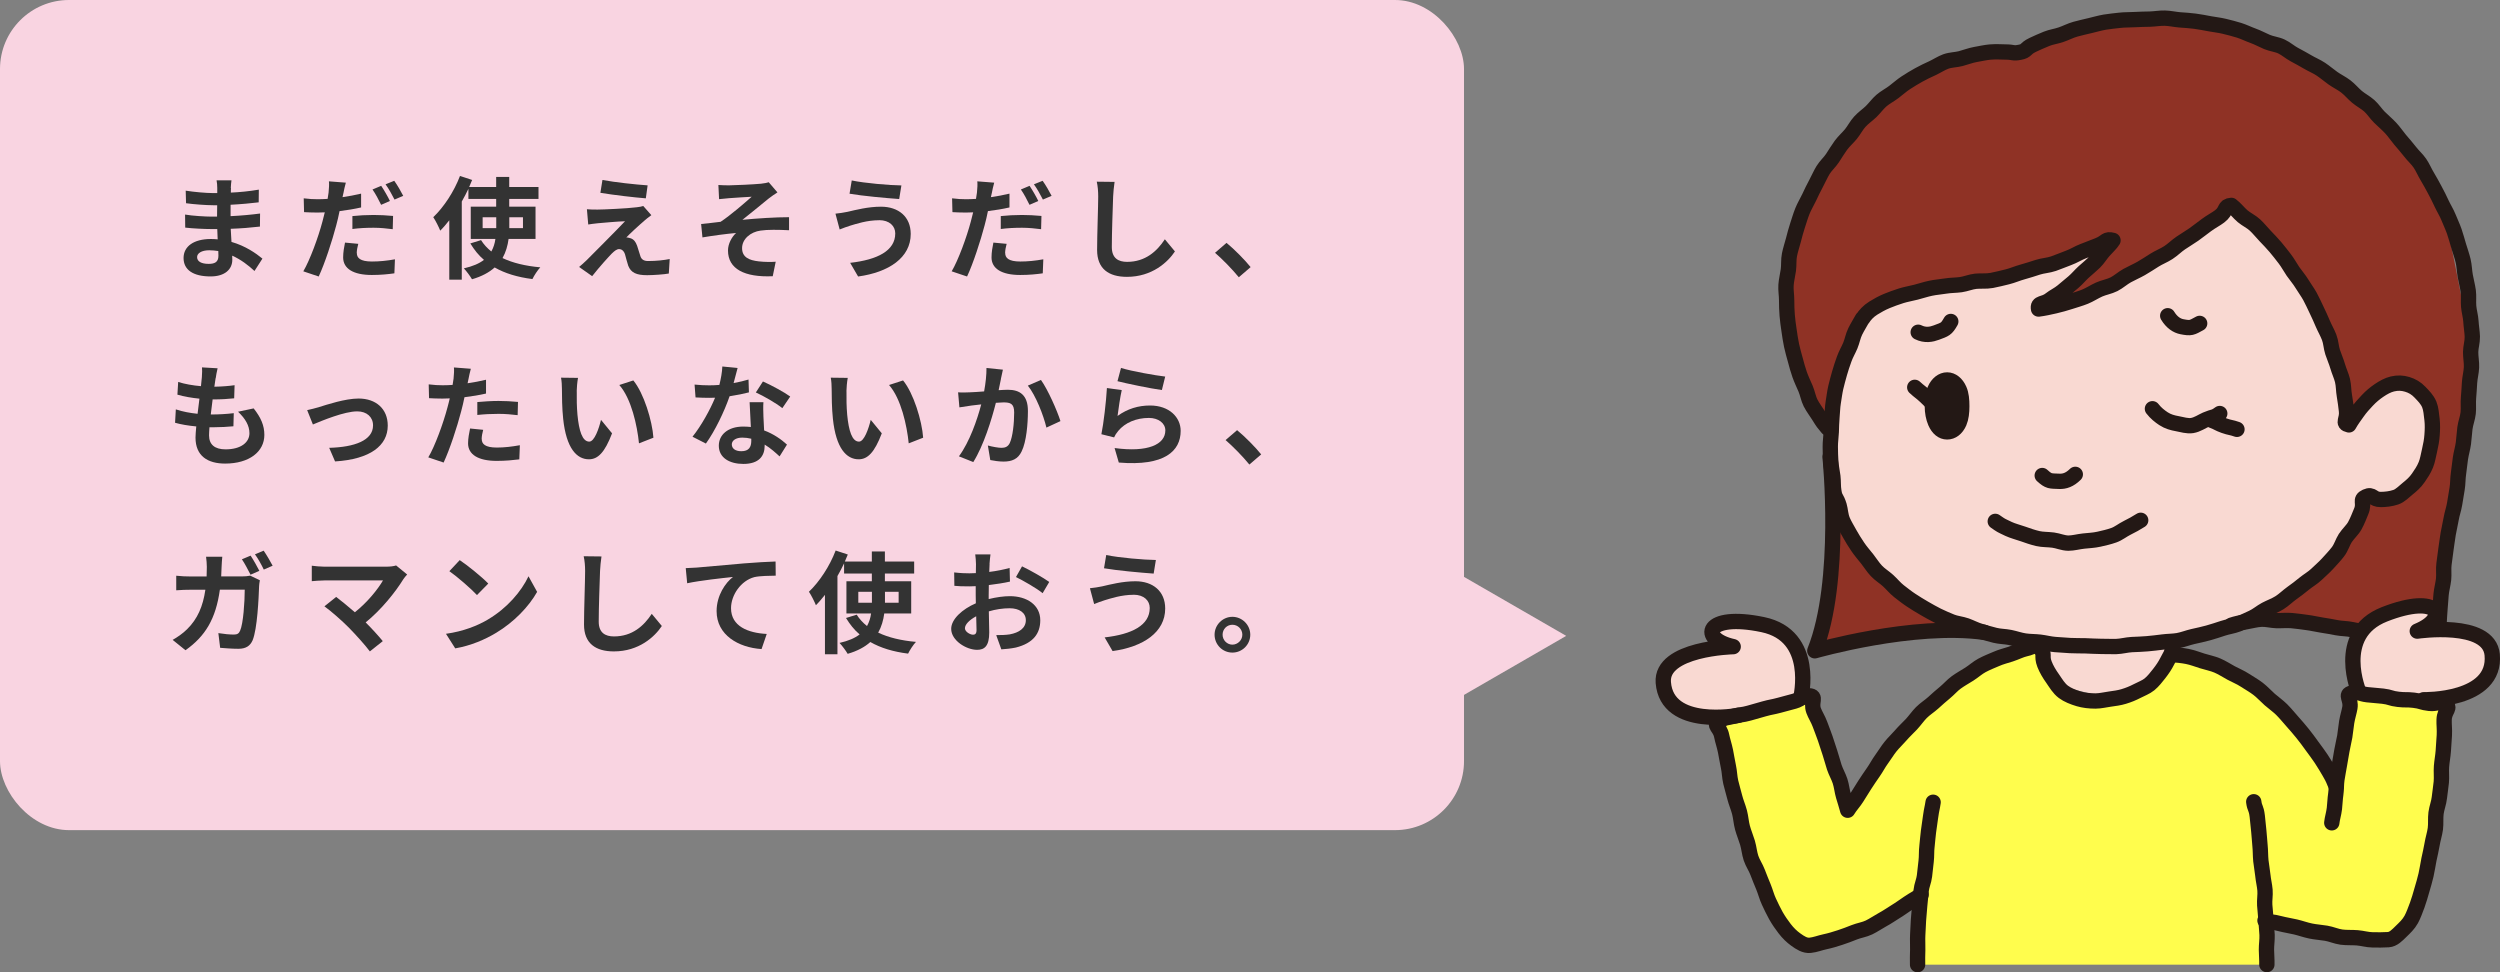 <?xml version="1.0" encoding="UTF-8"?><svg id="_レイヤー_2" xmlns="http://www.w3.org/2000/svg" viewBox="0 0 362.02 140.8"><rect x="0" y="0" width="362.02" height="140.8" fill="#808080" stroke="none"/><defs><style>.cls-1,.cls-2{fill:none;stroke:#231815;stroke-linejoin:round;stroke-width:2.22px;}.cls-2{stroke-linecap:round;}.cls-3{fill:#f9d4e1;}.cls-3,.cls-4,.cls-5,.cls-6,.cls-7,.cls-8{stroke-width:0px;}.cls-4{fill:#f9d9d2;}.cls-5{fill:#231815;}.cls-6{fill:#333;}.cls-7{fill:#8f3225;}.cls-8{fill:#fffd4d;}</style></defs><g id="_ご注意事項"><rect class="cls-3" width="212" height="120.21" rx="10" ry="10"/><path class="cls-6" d="m33.45,27.23c-.02.16-.02.4-.02.66,1.31-.06,2.64-.19,4.05-.43l-.02,1.84c-1.06.13-2.51.27-4.07.35v1.65c1.62-.08,2.98-.21,4.27-.38l-.02,1.89c-1.44.16-2.69.27-4.23.32.03.61.06,1.26.11,1.9,2.02.58,3.55,1.65,4.48,2.42l-1.15,1.79c-.86-.8-1.95-1.65-3.23-2.22.02.22.02.42.02.59,0,1.36-1.04,2.42-3.15,2.42-2.56,0-3.91-.98-3.91-2.67s1.49-2.75,3.95-2.75c.34,0,.67.02.99.05-.03-.5-.05-1.01-.06-1.49h-.83c-.93,0-2.75-.08-3.81-.21l-.02-1.89c1.04.19,3.01.3,3.86.3h.77c0-.53,0-1.1.02-1.65h-.59c-1.01,0-2.87-.14-3.92-.29l-.05-1.82c1.15.19,2.98.35,3.95.35h.62v-.75c0-.3-.03-.8-.1-1.1h2.16c-.05.32-.08.72-.1,1.14Zm-3.23,10.98c.85,0,1.41-.24,1.41-1.17,0-.18,0-.4-.02-.69-.43-.06-.86-.11-1.31-.11-1.14,0-1.76.45-1.76.99,0,.61.58.98,1.68.98Z"/><path class="cls-6" d="m49.73,27.96c-.03.18-.08.38-.13.59.9-.13,1.81-.3,2.69-.51v2c-.96.22-2.05.4-3.12.53-.14.69-.3,1.41-.48,2.06-.59,2.24-1.65,5.51-2.54,7.41l-2.23-.75c.96-1.62,2.18-4.96,2.77-7.2.11-.43.22-.9.34-1.34-.37.02-.72.03-1.06.03-.78,0-1.38-.03-1.94-.06l-.05-2c.82.1,1.34.13,2.02.13.46,0,.94-.02,1.44-.05.06-.35.11-.66.14-.91.06-.59.1-1.25.05-1.63l2.45.19c-.13.45-.29,1.17-.35,1.52Zm1.94,8.68c0,.7.48,1.23,2.19,1.23,1.07,0,2.18-.11,3.33-.32l-.08,2.03c-.91.13-1.98.24-3.27.24-2.69,0-4.15-.93-4.15-2.54,0-.75.14-1.52.27-2.15l1.92.18c-.13.46-.22.98-.22,1.33Zm2.43-5.51c.91,0,1.87.05,2.82.14l-.05,1.92c-.8-.1-1.78-.21-2.75-.21-1.1,0-2.08.05-3.09.18v-1.87c.9-.1,2.03-.16,3.07-.16Zm2.37-2.03l-1.28.56c-.32-.66-.82-1.62-1.25-2.22l1.26-.53c.4.59.98,1.6,1.26,2.19Zm1.92-.74l-1.26.54c-.34-.67-.85-1.6-1.3-2.21l1.26-.51c.43.59,1.02,1.62,1.3,2.18Z"/><path class="cls-6" d="m73.65,34.58c-.13.99-.4,1.94-.88,2.79,1.47.7,3.31,1.15,5.47,1.34-.4.42-.9,1.2-1.14,1.7-2.16-.27-3.99-.83-5.47-1.68-.77.7-1.86,1.3-3.28,1.71-.24-.42-.8-1.18-1.18-1.58,1.28-.29,2.23-.7,2.91-1.23-.78-.66-1.42-1.47-1.97-2.38l1.55-.48c.38.62.9,1.17,1.49,1.65.32-.58.5-1.17.59-1.82h-3.57v-4.67h3.68v-1.12h-4.02v-1.47c-.29.62-.61,1.23-.96,1.84v11.32h-1.81v-8.6c-.43.54-.86,1.06-1.31,1.5-.18-.46-.69-1.49-1.01-1.95,1.52-1.44,3.01-3.7,3.87-5.97l1.76.58c-.14.34-.29.67-.43,1.02h3.91v-1.46h1.89v1.46h4.24v1.73h-4.24v1.12h3.81v4.67h-3.91Zm-1.79-1.54v-1.58h-1.97v1.58h1.97Zm1.89-1.58v1.58h1.98v-1.58h-1.98Z"/><path class="cls-6" d="m93.3,31.97c-.74.62-2.23,2-2.61,2.42.14-.02.43.05.61.11.46.14.75.5.96,1.09.14.43.32,1.04.46,1.46.14.5.5.75,1.12.75,1.23,0,2.34-.13,3.14-.29l-.13,2.1c-.66.13-2.31.24-3.14.24-1.52,0-2.34-.34-2.74-1.38-.16-.48-.35-1.23-.46-1.63-.18-.56-.53-.77-.85-.77-.34,0-.67.26-1.06.64-.54.56-1.74,1.87-2.85,3.28l-1.89-1.33c.29-.24.67-.58,1.1-.99.82-.83,4.1-4.1,5.55-5.63-1.12.03-3.04.21-3.95.29-.56.05-1.04.13-1.38.18l-.19-2.21c.37.03.94.06,1.54.05.75,0,4.39-.16,5.71-.34.3-.03.74-.11.91-.18l1.17,1.33c-.42.29-.75.58-1.04.82Zm.48-5.12l-.26,1.87c-1.68-.13-4.67-.48-6.58-.8l.3-1.86c1.79.34,4.87.67,6.53.78Z"/><path class="cls-6" d="m105.55,26.84c.69,0,3.7-.14,4.67-.24.51-.06.88-.13,1.1-.21l1.26,1.47c-.34.22-.93.61-1.26.88-1.14.91-2.71,2.24-3.81,3.09,2.14-.21,4.8-.38,6.75-.38v1.89c-1.54-.08-3.14-.1-4.11.05-1.47.19-2.69,1.23-2.69,2.54s.99,1.76,2.42,1.92c.9.1,1.84.1,2.45.05l-.43,2.1c-4.1.18-6.48-1.06-6.48-3.73,0-.98.56-1.97,1.17-2.53-1.47.13-3.27.37-4.87.64l-.19-1.94c.85-.08,1.97-.22,2.82-.32,1.42-.93,3.51-2.75,4.5-3.63-.66.05-2.63.14-3.28.21-.4.03-.93.08-1.44.14l-.1-2.05c.51.03.98.05,1.52.05Z"/><path class="cls-6" d="m127.3,31.89c-1.76,0-3.35.54-4.16.78-.46.13-1.09.38-1.55.56l-.61-2.29c.54-.05,1.23-.16,1.76-.27,1.17-.27,2.96-.74,4.83-.74,2.53,0,4.31,1.44,4.31,3.95,0,3.43-3.17,5.55-7.62,6.16l-1.15-1.98c3.97-.45,6.53-1.76,6.53-4.26,0-1.06-.83-1.92-2.34-1.92Zm3.23-5.04l-.32,1.97c-1.87-.13-5.35-.45-7.19-.77l.32-1.92c1.86.4,5.49.7,7.19.72Z"/><path class="cls-6" d="m143.62,27.96c-.03.18-.08.38-.13.59.9-.13,1.81-.3,2.69-.51v2c-.96.22-2.05.4-3.12.53-.14.69-.3,1.41-.48,2.06-.59,2.24-1.65,5.51-2.54,7.41l-2.23-.75c.96-1.62,2.18-4.96,2.77-7.2.11-.43.22-.9.34-1.34-.37.02-.72.03-1.06.03-.78,0-1.38-.03-1.94-.06l-.05-2c.82.1,1.34.13,2.02.13.46,0,.94-.02,1.44-.05.06-.35.11-.66.14-.91.06-.59.1-1.25.05-1.63l2.45.19c-.13.45-.29,1.17-.35,1.52Zm1.94,8.68c0,.7.48,1.23,2.19,1.23,1.07,0,2.18-.11,3.33-.32l-.08,2.03c-.91.13-1.98.24-3.27.24-2.69,0-4.15-.93-4.15-2.54,0-.75.14-1.52.27-2.15l1.92.18c-.13.46-.22.98-.22,1.33Zm2.43-5.51c.91,0,1.87.05,2.82.14l-.05,1.92c-.8-.1-1.78-.21-2.75-.21-1.1,0-2.08.05-3.09.18v-1.87c.9-.1,2.03-.16,3.07-.16Zm2.37-2.03l-1.28.56c-.32-.66-.82-1.62-1.25-2.22l1.26-.53c.4.59.98,1.6,1.26,2.19Zm1.92-.74l-1.26.54c-.34-.67-.85-1.6-1.3-2.21l1.26-.51c.43.59,1.02,1.62,1.3,2.18Z"/><path class="cls-6" d="m161.19,28.48c-.06,1.73-.19,5.31-.19,7.3,0,1.62.96,2.14,2.21,2.14,2.64,0,4.32-1.52,5.47-3.27l1.46,1.76c-1.02,1.54-3.3,3.68-6.95,3.68-2.62,0-4.32-1.15-4.32-3.89,0-2.15.16-6.35.16-7.73,0-.75-.06-1.52-.21-2.16l2.58.03c-.1.67-.18,1.49-.21,2.13Z"/><path class="cls-6" d="m175.94,36.61l1.67-1.44c1.14.93,2.69,2.51,3.49,3.51l-1.71,1.47c-.98-1.2-2.34-2.58-3.44-3.54Z"/><path class="cls-6" d="m31.22,54.77c-.05.27-.11.7-.18,1.23,1.15-.02,2.18-.11,2.93-.22l-.06,1.9c-.96.1-1.84.16-3.12.16-.1.7-.19,1.46-.27,2.18h.11c.99,0,2.18-.06,3.22-.19l-.05,1.9c-.9.08-1.82.14-2.83.14h-.64c-.03.48-.06.88-.06,1.17,0,1.33.82,2.03,2.39,2.03,2.24,0,3.46-1.02,3.46-2.34,0-1.09-.59-2.11-1.65-3.11l2.26-.48c1.06,1.34,1.55,2.48,1.55,3.84,0,2.42-2.18,4.15-5.68,4.15-2.51,0-4.29-1.09-4.29-3.76,0-.38.05-.96.11-1.62-1.17-.11-2.23-.29-3.07-.53l.11-1.94c1.04.35,2.11.53,3.15.64.1-.72.19-1.47.27-2.19-1.1-.11-2.24-.3-3.19-.58l.11-1.84c.93.3,2.13.51,3.3.61.05-.5.1-.93.13-1.3.05-.75.05-1.07.02-1.42l2.26.13c-.14.58-.21,1.01-.27,1.42Z"/><path class="cls-6" d="m46.17,58.96c1.09-.34,3.81-1.25,5.75-1.25,2.53,0,4.23,1.5,4.23,3.92,0,2.9-2.54,4.87-7.63,5.19l-.85-1.97c3.67-.1,6.35-1.07,6.35-3.25,0-1.2-.9-2.03-2.29-2.03-1.86,0-5.06,1.33-6.42,1.9l-.83-2.08c.48-.1,1.22-.29,1.7-.43Z"/><path class="cls-6" d="m67.84,54.89c-.03.18-.08.38-.13.61.9-.13,1.79-.3,2.67-.51v2c-.96.22-2.05.4-3.12.53-.14.69-.3,1.39-.48,2.05-.58,2.24-1.65,5.51-2.54,7.41l-2.22-.75c.96-1.6,2.18-4.96,2.77-7.2.11-.43.24-.88.34-1.34-.37.02-.72.03-1.06.03-.77,0-1.38-.03-1.94-.06l-.05-2c.82.1,1.36.13,2.02.13.46,0,.94-.02,1.44-.05.06-.35.11-.66.14-.91.06-.59.1-1.25.05-1.62l2.45.19c-.13.43-.27,1.15-.34,1.5Zm1.92,8.69c0,.7.48,1.23,2.19,1.23,1.07,0,2.18-.13,3.33-.34l-.08,2.05c-.9.11-1.98.22-3.27.22-2.69,0-4.15-.93-4.15-2.54,0-.74.16-1.5.29-2.15l1.9.19c-.13.45-.22.98-.22,1.33Zm2.43-5.52c.91,0,1.87.05,2.82.14l-.05,1.92c-.8-.1-1.78-.19-2.75-.19-1.09,0-2.08.05-3.09.16v-1.87c.9-.08,2.05-.16,3.07-.16Z"/><path class="cls-6" d="m83.52,56.67c-.02,1.04,0,2.24.1,3.39.22,2.31.7,3.89,1.71,3.89.75,0,1.39-1.87,1.7-3.15l1.6,1.95c-1.06,2.79-2.06,3.76-3.35,3.76-1.76,0-3.28-1.58-3.73-5.87-.16-1.47-.18-3.35-.18-4.32,0-.45-.03-1.14-.13-1.63l2.46.03c-.11.58-.19,1.5-.19,1.95Zm11.11,6.71l-2.1.82c-.26-2.58-1.1-6.47-2.85-8.45l2.03-.66c1.52,1.84,2.74,5.84,2.91,8.29Z"/><path class="cls-6" d="m106.23,55.47c.78-.14,1.54-.32,2.16-.51l.06,1.86c-.74.19-1.73.4-2.8.56-.77,2.24-2.13,5.04-3.43,6.85l-1.94-.99c1.26-1.57,2.56-3.92,3.27-5.65-.29.02-.56.02-.83.02-.66,0-1.31-.02-2-.06l-.14-1.86c.69.08,1.54.11,2.13.11.48,0,.96-.02,1.46-.06.22-.88.4-1.84.43-2.67l2.21.22c-.13.51-.34,1.33-.58,2.19Zm4.32,4.83c.02.46.06,1.23.1,2.03,1.38.51,2.5,1.31,3.31,2.05l-1.07,1.71c-.56-.51-1.28-1.18-2.16-1.71v.16c0,1.49-.82,2.64-3.09,2.64-1.98,0-3.55-.88-3.55-2.64,0-1.57,1.31-2.77,3.54-2.77.38,0,.74.03,1.1.06-.06-1.18-.14-2.61-.18-3.59h2c-.05.67-.02,1.34,0,2.05Zm-3.2,5.04c1.1,0,1.44-.61,1.44-1.49v-.32c-.42-.1-.85-.16-1.3-.16-.93,0-1.52.42-1.52.98,0,.59.5.99,1.38.99Zm2.11-8.52l1.02-1.58c1.15.5,3.14,1.58,3.95,2.18l-1.14,1.68c-.93-.74-2.75-1.78-3.84-2.27Z"/><path class="cls-6" d="m122.58,56.67c-.02,1.04,0,2.24.1,3.39.22,2.31.7,3.89,1.71,3.89.75,0,1.39-1.87,1.7-3.15l1.6,1.95c-1.06,2.79-2.06,3.76-3.35,3.76-1.76,0-3.28-1.58-3.73-5.87-.16-1.47-.18-3.35-.18-4.32,0-.45-.03-1.14-.13-1.63l2.46.03c-.11.58-.19,1.5-.19,1.95Zm11.11,6.71l-2.1.82c-.26-2.58-1.1-6.47-2.85-8.45l2.03-.66c1.52,1.84,2.74,5.84,2.91,8.29Z"/><path class="cls-6" d="m144.95,54.85c-.11.48-.22,1.07-.34,1.65.53-.03,1.01-.06,1.34-.06,1.7,0,2.9.75,2.9,3.06,0,1.89-.22,4.48-.91,5.87-.53,1.12-1.42,1.47-2.62,1.47-.62,0-1.38-.11-1.92-.22l-.35-2.11c.62.18,1.54.34,1.97.34.53,0,.94-.16,1.2-.69.43-.91.64-2.85.64-4.43,0-1.28-.54-1.46-1.55-1.46-.26,0-.66.03-1.1.06-.61,2.43-1.79,6.23-3.27,8.58l-2.08-.83c1.55-2.1,2.66-5.33,3.23-7.52-.58.06-1.07.13-1.38.16-.45.08-1.3.19-1.78.27l-.19-2.18c.58.05,1.12.02,1.71,0,.5-.02,1.25-.06,2.06-.13.22-1.22.35-2.39.34-3.39l2.38.24c-.1.42-.21.93-.29,1.33Zm8.61,6.13l-2.03.94c-.42-1.78-1.55-4.67-2.69-6.08l1.9-.82c.99,1.38,2.34,4.43,2.82,5.95Z"/><path class="cls-6" d="m161.82,60.24c1.46-1.06,3.04-1.52,4.72-1.52,2.8,0,4.43,1.73,4.43,3.67,0,2.91-2.31,5.15-8.96,4.59l-.61-2.1c4.8.66,7.35-.51,7.35-2.55,0-1.04-.99-1.81-2.38-1.81-1.81,0-3.44.67-4.45,1.89-.29.35-.45.61-.59.93l-1.84-.46c.32-1.57.69-4.71.8-6.69l2.15.3c-.21.88-.5,2.83-.61,3.75Zm6.91-5.71l-.48,1.95c-1.62-.21-5.19-.96-6.43-1.28l.51-1.92c1.52.48,5.01,1.09,6.4,1.25Z"/><path class="cls-6" d="m177.47,63.73l1.67-1.44c1.14.93,2.69,2.51,3.49,3.51l-1.71,1.47c-.98-1.2-2.34-2.58-3.44-3.54Z"/><path class="cls-6" d="m32.09,82.05c-.02.5-.03.96-.06,1.42h3.01c.4,0,.82-.03,1.2-.11l1.39.67c-.05.27-.11.67-.11.85-.06,1.73-.26,6.21-.94,7.84-.35.8-.96,1.23-2.06,1.23-.91,0-1.87-.08-2.64-.14l-.26-2.13c.78.13,1.62.21,2.24.21.51,0,.74-.16.91-.56.46-1.01.67-4.21.67-5.94h-3.6c-.59,4.24-2.11,6.74-4.98,8.77l-1.86-1.5c.66-.37,1.46-.91,2.1-1.55,1.49-1.47,2.29-3.28,2.64-5.71h-2.11c-.54,0-1.42.02-2.11.08v-2.11c.67.08,1.5.11,2.11.11h2.29c.02-.45.03-.91.03-1.39,0-.35-.05-1.09-.11-1.47h2.35c-.05.38-.08,1.06-.1,1.44Zm5.47.61l-1.28.56c-.34-.66-.82-1.6-1.25-2.23l1.26-.53c.4.59.96,1.6,1.26,2.19Zm1.92-.74l-1.28.56c-.32-.67-.83-1.6-1.28-2.21l1.26-.53c.42.61,1.01,1.62,1.3,2.18Z"/><path class="cls-6" d="m58.41,83.87c-1.15,1.87-3.2,4.43-5.46,6.26.91.91,1.86,1.95,2.48,2.71l-1.87,1.49c-.67-.9-2.02-2.4-3.06-3.46-.93-.94-2.56-2.38-3.52-3.07l1.7-1.36c.64.48,1.7,1.34,2.71,2.22,1.81-1.44,3.31-3.3,4.07-4.61h-8.47c-.64,0-1.5.08-1.84.11v-2.24c.42.06,1.3.14,1.84.14h8.88c.61,0,1.15-.06,1.49-.18l1.6,1.31c-.22.26-.42.46-.54.67Z"/><path class="cls-6" d="m70.7,89.68c2.74-1.62,4.82-4.07,5.83-6.23l1.25,2.26c-1.22,2.16-3.35,4.37-5.92,5.92-1.62.98-3.68,1.87-5.94,2.26l-1.34-2.11c2.5-.35,4.58-1.17,6.13-2.1Zm0-5.17l-1.63,1.66c-.83-.9-2.83-2.64-4-3.46l1.5-1.6c1.12.75,3.2,2.42,4.13,3.39Z"/><path class="cls-6" d="m86.89,82.72c-.06,1.73-.19,5.31-.19,7.3,0,1.62.96,2.14,2.21,2.14,2.64,0,4.32-1.52,5.47-3.27l1.46,1.76c-1.02,1.54-3.3,3.68-6.95,3.68-2.62,0-4.32-1.15-4.32-3.89,0-2.15.16-6.35.16-7.73,0-.75-.06-1.52-.21-2.16l2.58.03c-.1.67-.18,1.49-.21,2.13Z"/><path class="cls-6" d="m100.88,82.19c1.33-.11,3.97-.35,6.9-.61,1.65-.13,3.41-.24,4.53-.27l.02,2.05c-.86.02-2.24.02-3.09.21-1.94.51-3.38,2.59-3.38,4.5,0,2.62,2.46,3.59,5.17,3.73l-.75,2.19c-3.35-.22-6.51-2.03-6.51-5.49,0-2.3,1.3-4.13,2.37-4.95-1.5.16-4.77.51-6.63.91l-.21-2.19c.64-.02,1.26-.05,1.58-.08Z"/><path class="cls-6" d="m128.05,88.82c-.13.99-.4,1.94-.88,2.79,1.47.7,3.31,1.15,5.47,1.34-.4.42-.9,1.2-1.14,1.7-2.16-.27-3.99-.83-5.47-1.68-.77.7-1.86,1.3-3.28,1.71-.24-.42-.8-1.18-1.18-1.58,1.28-.29,2.23-.7,2.91-1.23-.78-.66-1.42-1.47-1.97-2.38l1.55-.48c.38.62.9,1.17,1.49,1.65.32-.58.5-1.17.59-1.82h-3.57v-4.67h3.68v-1.12h-4.02v-1.47c-.29.62-.61,1.23-.96,1.84v11.32h-1.81v-8.6c-.43.54-.86,1.06-1.31,1.5-.18-.46-.69-1.49-1.01-1.95,1.52-1.44,3.01-3.7,3.87-5.97l1.76.58c-.14.34-.29.67-.43,1.02h3.91v-1.46h1.89v1.46h4.24v1.73h-4.24v1.12h3.81v4.67h-3.91Zm-1.79-1.54v-1.58h-1.97v1.58h1.97Zm1.89-1.58v1.58h1.98v-1.58h-1.98Z"/><path class="cls-6" d="m143.3,81.68c-.02.35-.03.74-.05,1.14,1.06-.13,2.11-.34,2.95-.58l.05,1.98c-.91.21-2.02.37-3.06.5-.02.48-.02.98-.02,1.44v.59c1.09-.27,2.19-.42,3.07-.42,2.47,0,4.4,1.28,4.4,3.49,0,1.89-.99,3.31-3.54,3.95-.74.16-1.44.21-2.1.26l-.74-2.06c.72,0,1.41-.02,1.97-.11,1.3-.24,2.32-.88,2.32-2.05,0-1.09-.96-1.73-2.35-1.73-.99,0-2.03.16-3.01.45.03,1.26.06,2.51.06,3.06,0,1.98-.7,2.51-1.76,2.51-1.55,0-3.75-1.34-3.75-3.04,0-1.39,1.6-2.85,3.57-3.7-.02-.38-.02-.77-.02-1.14v-1.34c-.3.02-.59.03-.85.03-1.07,0-1.7-.02-2.24-.08l-.03-1.94c.94.11,1.63.13,2.21.13.29,0,.61-.02.93-.03.02-.56.02-1.02.02-1.3,0-.34-.06-1.12-.11-1.41h2.21c-.05.29-.11.98-.14,1.39Zm-2.4,10.23c.29,0,.51-.13.51-.67,0-.4-.02-1.14-.05-2-.98.53-1.63,1.18-1.63,1.74,0,.5.75.93,1.17.93Zm11.04-7.64l-.96,1.63c-.77-.66-2.87-1.86-3.86-2.34l.88-1.55c1.23.59,3.09,1.65,3.94,2.26Z"/><path class="cls-6" d="m164.15,86.13c-1.76,0-3.35.54-4.16.78-.46.13-1.09.38-1.55.56l-.61-2.29c.54-.05,1.23-.16,1.76-.27,1.17-.27,2.96-.74,4.83-.74,2.53,0,4.31,1.44,4.31,3.95,0,3.43-3.17,5.55-7.62,6.16l-1.15-1.98c3.97-.45,6.53-1.76,6.53-4.26,0-1.06-.83-1.92-2.34-1.92Zm3.23-5.04l-.32,1.97c-1.87-.13-5.35-.45-7.19-.77l.32-1.92c1.86.4,5.49.7,7.19.72Z"/><path class="cls-6" d="m181.05,91.91c0,1.42-1.15,2.59-2.59,2.59s-2.58-1.17-2.58-2.59,1.17-2.59,2.58-2.59,2.59,1.17,2.59,2.59Zm-1.15,0c0-.8-.64-1.44-1.44-1.44s-1.42.64-1.42,1.44.66,1.44,1.42,1.44,1.44-.64,1.44-1.44Z"/><polygon class="cls-3" points="226.8 92.08 196.6 74.65 196.6 109.52 226.8 92.08"/><path class="cls-7" d="m352.79,94.69l-18.66-4.92s-49.83,1.87-50.35,1.87c-.25,0-11.58,1.03-19.62,2.37-1.75.29,1.08-15.58,1.35-17.28.8-5.09-.46-14.42-.46-14.42,0,0-7.76-7.5-6.42-20.02,1.34-12.51,8.47-21.93,8.47-21.93l8.53-8.21,6.88-3.41,9.62-1.19,8.46-3.22,10.18-1.55,10.1.99,13.79,5.9,12.32,8.57,7.5,15,3.48,17.41-2.48,19.57-2.69,24.46Z"/><path class="cls-4" d="m273.58,84.64c8.06,7.17,21.09,8.38,21.09,8.38.62,1.23,1.2,3.19,1.89,5.01.59,1.55,10.11,3.51,11.76,2.75,3.84-1.79,6.69-8.03,6.69-8.03,24.2-4.91,27.52-21.02,27.52-21.02,7.62,1.3,8.6-4.99,8.6-4.99,0,0,2.43-9.05-2.03-10.73-4.46-1.68-8.89,4.15-8.89,4.15,0,0,.7-4.14-3.02-11.7-3.72-7.56-8.29-16.44-14.5-18.09-10.77,8.43-26.11,14.36-26.11,14.36-.97-.83,9.95-10.29,8.01-9.25-6.77,3.59-29.92,7.74-32.79,9.08-5.81,2.71-6.76,17.78-6.76,17.78-.06,5.13,2.05,16.54,8.54,22.32Z"/><path class="cls-1" d="m269.7,46.12c-.34.62-.73,1.23-1.05,1.88s-.43,1.37-.71,2.04-.65,1.27-.89,1.96-.48,1.35-.67,2.05-.39,1.37-.55,2.08-.24,1.41-.36,2.13-.12,1.42-.19,2.14-.07,1.42-.1,2.15-.15,1.42-.14,2.15.02,1.43.07,2.15.21,1.41.3,2.14.02,1.44.15,2.16c.16,1.09.36.76.77,2.08.18.59.18,1.38.5,2.15.26.62.66,1.25,1.04,1.95.33.61.73,1.22,1.16,1.87.39.58.87,1.13,1.35,1.73.44.55.82,1.19,1.34,1.74.48.52,1.13.9,1.69,1.41.53.48.98,1.06,1.58,1.53.56.43,1.14.9,1.77,1.31.59.39,1.22.78,1.88,1.16.62.35,1.26.73,1.93,1.06.64.31,1.32.61,2.02.89.66.27,1.43.32,2.14.57.67.24,1.32.6,2.05.81s1.39.41,2.12.59,1.45.16,2.18.31,1.4.4,2.14.51,1.45.08,2.19.17,1.43.28,2.18.34,1.45.11,2.19.15,1.46.02,2.21.04,1.46.08,2.21.08,1.52.04,2.25.02,1.5-.24,2.24-.28,1.51-.05,2.24-.12,1.51-.15,2.23-.25,1.52-.08,2.24-.21,1.46-.43,2.17-.59,1.48-.32,2.19-.52,1.45-.44,2.14-.67c.73-.24,1.49-.33,2.18-.6.72-.28,1.39-.62,2.06-.92.7-.32,1.28-.84,1.92-1.18.68-.36,1.4-.61,2.02-1,.65-.41,1.18-.95,1.78-1.38.63-.45,1.22-.89,1.78-1.36.6-.49,1.27-.86,1.79-1.36.56-.54,1.14-1.03,1.62-1.56.53-.58,1.05-1.13,1.49-1.7.49-.63.69-1.41,1.07-2,.45-.68,1.05-1.19,1.38-1.79.41-.75.67-1.47.92-2.06.56-1.3-.3-1.69.71-2.15s.91.43,2.16.41c.64-.01,1.41-.08,2.17-.34.63-.22,1.14-.78,1.76-1.28.51-.41,1.03-.86,1.49-1.53.37-.54.78-1.13,1.08-1.87.25-.61.36-1.33.54-2.1s.31-1.48.36-2.19c.06-.79.08-1.52,0-2.23-.1-.79-.14-1.57-.4-2.21-.3-.74-.87-1.28-1.35-1.79-.54-.57-1.14-.92-1.84-1.13s-1.37-.25-2.16-.06c-.65.16-1.27.49-1.96.96-.55.38-1.11.83-1.68,1.44-.47.5-.97,1.04-1.43,1.7-.4.57-.83,1.13-1.22,1.83-1.06-.24-.17-.74-.36-2.11-.08-.61-.15-1.34-.3-2.15-.12-.65-.09-1.41-.27-2.17-.16-.67-.49-1.34-.7-2.07-.19-.67-.5-1.34-.73-2.05-.22-.67-.23-1.43-.5-2.13-.25-.66-.63-1.3-.92-1.98s-.57-1.32-.9-1.99-.6-1.31-.96-1.96-.79-1.21-1.17-1.84-.86-1.16-1.28-1.77-.74-1.24-1.19-1.82-.88-1.15-1.36-1.71-.97-1.07-1.48-1.6-.95-1.1-1.49-1.6-1.22-.8-1.78-1.27-1.04-1.13-1.63-1.57c-1.13.09-.57.74-1.71,1.6-.51.39-1.21.74-1.9,1.25-.56.41-1.16.89-1.82,1.36-.59.41-1.25.8-1.9,1.24-.61.41-1.15.97-1.8,1.39s-1.35.68-2,1.09-1.27.82-1.93,1.2-1.36.67-2.03,1.04-1.24.91-1.91,1.25-1.47.46-2.16.77-1.34.75-2.03,1.03-1.46.49-2.16.72c-.74.24-1.47.44-2.19.61-.76.18-1.66.37-2.38.46-.19-1.02.74-.6,1.72-1.4.47-.38,1.15-.68,1.74-1.17.5-.42,1.05-.87,1.6-1.34s.97-1,1.49-1.47,1.08-.92,1.56-1.39c.53-.52.89-1.15,1.32-1.63.54-.6,1.06-1.07,1.35-1.54-1.12-.28-.85.2-2.18.73-.62.25-1.34.53-2.16.84-.67.25-1.34.69-2.11.97-.7.25-1.41.57-2.17.83s-1.52.28-2.27.52-1.47.48-2.21.68-1.47.53-2.21.71-1.53.38-2.26.52c-.79.15-1.59.04-2.32.12s-1.43.39-2.15.49-1.48.08-2.19.2-1.48.17-2.17.32c-.74.15-1.44.4-2.13.57-.74.19-1.47.31-2.14.52-.74.24-1.45.49-2.07.75-.75.31-1.41.69-1.96,1.03-.74.46-1.24,1.03-1.56,1.54Z"/><path class="cls-5" d="m284.08,58.81c0-.88-.07-1.72-.36-2.37-.4-.91-1.06-1.42-1.76-1.42-.7,0-1.38.51-1.78,1.42-.28.65-.36,1.49-.36,2.37s.16,1.69.44,2.34c.4.91,1,1.39,1.7,1.39.7,0,1.35-.46,1.75-1.37.28-.65.37-1.48.37-2.36Z"/><path class="cls-1" d="m284.08,58.81c0-.88-.07-1.72-.36-2.37-.4-.91-1.06-1.42-1.76-1.42-.7,0-1.38.51-1.78,1.42-.28.65-.36,1.49-.36,2.37s.16,1.69.44,2.34c.4.91,1,1.39,1.7,1.39.7,0,1.35-.46,1.75-1.37.28-.65.37-1.48.37-2.36Z"/><path class="cls-2" d="m277.27,56.09c.75.69.81.63,1.56,1.33s.72.73,1.47,1.42"/><path class="cls-2" d="m295.73,68.86c.98.89,1.14.78,2.49.84.74.03,1.49-.21,2.3-1.01"/><path class="cls-2" d="m288.93,75.5c.91.63.7.51,1.94,1.1.58.27,1.32.46,2.11.73.65.23,1.35.48,2.12.66.69.16,1.44.12,2.21.22.71.09,1.43.43,2.2.44.72,0,1.46-.22,2.22-.3.71-.08,1.46-.1,2.21-.27.7-.16,1.44-.32,2.16-.58.68-.24,1.27-.74,1.96-1.08.64-.31,1.28-.67,1.93-1.08"/><path class="cls-2" d="m264.64,61.98c-.69-.86-.55-.6-1.28-1.78-.32-.53-.8-1.12-1.18-1.86-.31-.6-.42-1.36-.73-2.09-.28-.64-.59-1.29-.85-2.02-.24-.66-.42-1.37-.62-2.1-.19-.68-.39-1.38-.55-2.12-.15-.7-.25-1.42-.36-2.16s-.21-1.43-.27-2.18-.08-1.44-.08-2.19-.14-1.45-.09-2.2.24-1.43.34-2.18.01-1.47.16-2.21.38-1.41.57-2.13.36-1.41.6-2.12.43-1.4.71-2.09.66-1.3.98-1.98.62-1.32.98-1.98.63-1.32,1.02-1.96.96-1.12,1.37-1.74.77-1.24,1.21-1.84,1.01-1.09,1.46-1.64c.47-.58.8-1.26,1.28-1.78.5-.56,1.12-.97,1.63-1.46.54-.53.96-1.13,1.5-1.6.57-.49,1.24-.82,1.8-1.25.6-.45,1.14-.95,1.73-1.33.63-.41,1.25-.79,1.87-1.13.66-.37,1.32-.68,1.96-.97.69-.32,1.3-.74,1.96-.98.72-.26,1.49-.24,2.16-.42.75-.2,1.43-.47,2.1-.59.78-.14,1.49-.3,2.15-.36.83-.07,1.57-.02,2.18-.01,1.37.01,1.08.25,2.15.04s.63-.48,1.88-1.08c.55-.27,1.24-.56,2.01-.88.61-.25,1.36-.34,2.1-.6.65-.22,1.3-.57,2.04-.78.67-.19,1.38-.34,2.12-.52.68-.16,1.39-.37,2.13-.5.7-.12,1.43-.18,2.17-.27s1.44-.05,2.18-.1,1.43-.05,2.18-.07,1.44-.16,2.18-.14,1.43.19,2.17.25,1.44.09,2.17.19,1.42.23,2.15.37,1.43.2,2.15.38,1.41.35,2.11.57,1.34.55,2.04.8,1.31.6,2,.89,1.43.34,2.1.66,1.21.82,1.86,1.17,1.27.68,1.91,1.06,1.3.64,1.92,1.05,1.15.88,1.76,1.31,1.26.73,1.85,1.18,1.04,1.02,1.61,1.5,1.26.83,1.8,1.31.96,1.16,1.48,1.67,1.1,1,1.6,1.53.92,1.17,1.39,1.73.98,1.12,1.42,1.7,1.03,1.09,1.44,1.69.7,1.32,1.08,1.94.73,1.29,1.08,1.93.68,1.31.99,1.98.72,1.3.99,1.98.6,1.36.84,2.05.43,1.42.64,2.12.47,1.41.64,2.13.18,1.47.31,2.2.33,1.44.43,2.17,0,1.49.06,2.22.29,1.46.33,2.19.18,1.47.2,2.21-.23,1.48-.24,2.21.15,1.48.12,2.22-.23,1.46-.28,2.2-.08,1.47-.15,2.21.03,1.49-.05,2.22-.37,1.44-.47,2.17-.12,1.47-.22,2.2-.32,1.45-.43,2.17-.17,1.47-.28,2.2-.08,1.49-.2,2.21-.24,1.46-.36,2.19-.38,1.44-.5,2.16-.31,1.45-.43,2.17-.21,1.46-.32,2.19-.19,1.47-.29,2.19.02,1.5-.06,2.22-.29,1.46-.36,2.18-.12,1.47-.17,2.2-.11,1.48-.13,2.21.09,1.48.1,2.2-.15,1.41-.1,2.14c-.94.57-.7-.29-2.01-.72-.59-.2-1.33-.34-2.12-.59-.65-.2-1.34-.47-2.09-.69-.67-.19-1.43-.22-2.17-.42-.69-.18-1.34-.61-2.07-.79s-1.43-.28-2.16-.44-1.47-.13-2.19-.27-1.44-.27-2.17-.38-1.44-.29-2.17-.38-1.46-.21-2.19-.27-1.48.02-2.2,0-1.49-.24-2.21-.2c-.76.04-1.48.26-2.18.37-.76.12-1.47.27-2.13.49"/><path class="cls-2" d="m265.01,66.18s1.83,17.96-2.21,28.06c0,0,14.26-4.1,24.54-2.67"/><path class="cls-2" d="m282.49,46.55c-.65,1.15-.83,1.13-2.09,1.61-.69.26-1.61.46-2.63-.05"/><path class="cls-2" d="m318.53,46.83c-1.16.63-1.24.74-2.57.48-.73-.14-1.47-.62-2.06-1.59"/><path class="cls-4" d="m341.65,100.37s-3.71-8.52,3.63-11.41c7.99-3.14,9.52.5,4.76,2.43,0,0,10.39-1.54,10.85,3.42.62,6.76-9.93,6.52-9.93,6.52"/><path class="cls-2" d="m341.65,100.37s-3.71-8.52,3.63-11.41c7.99-3.14,9.52.5,4.76,2.43,0,0,10.39-1.54,10.85,3.42.62,6.76-9.93,6.52-9.93,6.52"/><path class="cls-8" d="m352.5,123.42l1.05-21.04-12.68-1.7-2.35,10.85-14.96-13.9-9.44-3.11-3.94,5.61-7.64,1.67-5.14-3.82-1.96-4.15-8.49,2.29-11.64,9.61-7.57,11.64s-5.56-18.35-5.9-15.94c-.16,1.14-11.54-4.31-12.24,3.31-.78,8.42,7.21,28.09,10.73,32.37,1.82,2.21,11.69-4.79,17.61-6.79,2.01-.68-.84,7.29-.81,9.37h51.05s0-5.53,0-5.53l19.47,1.81"/><path class="cls-4" d="m260.76,101.09s2.23-9.02-5.49-10.64c-8.4-1.76-9.3,2.09-4.29,3.19,0,0-10.5.23-10.12,5.19.52,6.77,10.89,4.76,10.89,4.76"/><path class="cls-2" d="m260.76,101.09s2.23-9.02-5.49-10.64c-8.4-1.76-9.3,2.09-4.29,3.19,0,0-10.5.23-10.12,5.19.52,6.77,10.89,4.76,10.89,4.76"/><path class="cls-2" d="m278.19,129.56c-.88.68-.72.46-1.86,1.22-.53.35-1.14.81-1.85,1.24-.59.36-1.21.8-1.9,1.17-.63.34-1.25.78-1.93,1.11s-1.43.42-2.13.7-1.38.54-2.09.77-1.42.45-2.14.6-1.45.45-2.18.52-1.41-.35-2.09-.85c-.54-.39-1.09-.91-1.6-1.58-.42-.55-.86-1.17-1.26-1.88-.35-.62-.67-1.31-1.01-2.03-.31-.66-.49-1.4-.79-2.13-.28-.68-.57-1.38-.84-2.1s-.72-1.34-.96-2.07-.29-1.49-.51-2.22-.52-1.43-.72-2.16-.24-1.51-.43-2.24-.51-1.45-.69-2.17-.41-1.48-.58-2.19c-.18-.77-.18-1.55-.34-2.25-.17-.79-.28-1.55-.42-2.23-.17-.84-.43-1.57-.55-2.2-.27-1.4-1.3-1.48-.37-2.13s1.01-.45,2.1-.74,1.13-.15,2.22-.45,1.09-.32,2.18-.62,1.11-.23,2.2-.52,1.1-.29,2.19-.59,1.03-.86,2.16-.78.17.88.63,2.14c.21.59.64,1.22.92,1.99.23.64.51,1.32.76,2.05.23.66.44,1.37.68,2.07s.4,1.4.63,2.09.62,1.35.84,2.03c.23.72.29,1.47.49,2.14.22.75.44,1.41.61,2.06.39-.65.9-1.17,1.29-1.79s.78-1.27,1.18-1.88.82-1.25,1.24-1.84c.44-.62.77-1.29,1.2-1.87.45-.61.83-1.26,1.28-1.82.48-.6,1.03-1.1,1.5-1.65.5-.58,1.05-1.08,1.54-1.6.52-.56.94-1.19,1.44-1.69.54-.54,1.19-.94,1.72-1.42.57-.52,1.12-1.01,1.67-1.46.6-.49,1.08-1.07,1.66-1.49.63-.46,1.29-.81,1.88-1.19.66-.42,1.22-.94,1.84-1.27.7-.38,1.41-.65,2.03-.92.74-.33,1.47-.5,2.11-.71.82-.27,1.5-.63,2.1-.76,1.4-.29,1.46-.92,2.18-.08.79.92.14,1,.65,2.31.26.67.68,1.39,1.19,2.1.44.63.86,1.38,1.54,1.89.61.45,1.39.76,2.23,1.01.71.21,1.52.31,2.41.31.74,0,1.41-.19,2.06-.27.73-.1,1.4-.19,2.02-.38.71-.21,1.33-.47,1.91-.77.65-.34,1.33-.58,1.83-.99.57-.47,1-1.05,1.4-1.55.48-.61.87-1.2,1.14-1.74.56-1.11.6-.92.8-1.93"/><path class="cls-2" d="m279.93,116.17c-.16,1.06-.18.79-.37,2.12-.09.61-.2,1.32-.3,2.13-.09.66-.13,1.38-.22,2.14-.09.68-.03,1.41-.12,2.15-.08.69-.16,1.41-.24,2.13s-.41,1.39-.48,2.11-.15,1.43-.21,2.14-.13,1.44-.18,2.15-.08,1.45-.11,2.15c-.04.74.02,1.47,0,2.15-.02.76-.04,1.48-.02,2.15"/><path class="cls-2" d="m326.36,116.1c.14,1.07.35.77.51,2.1.07.61.13,1.34.22,2.14.08.66.1,1.39.18,2.15.07.68.05,1.41.12,2.15.07.7.22,1.4.29,2.13s.25,1.41.31,2.13-.09,1.45-.04,2.17.14,1.44.18,2.15.13,1.45.16,2.15c.03.74-.1,1.47-.09,2.16.01.76.08,1.48.06,2.15"/><path class="cls-2" d="m337.66,119.15c.06-.62.29-1.3.38-2.07.08-.66.09-1.37.2-2.1.1-.67.06-1.39.16-2.1s.25-1.38.36-2.08.25-1.39.36-2.08.31-1.4.42-2.07c.12-.73.17-1.44.28-2.09.13-.78.36-1.46.46-2.06.22-1.28-.77-1.91.26-2.14,1.1-.25,1.14.11,2.26.24s1.13.08,2.25.21,1.1.33,2.23.46,1.14,0,2.26.13,1.1.32,2.23.45,1.24-.37,2.26.13-.05.81-.1,2.23c-.03.64.08,1.41.03,2.27-.04.7-.1,1.45-.15,2.26-.05.72-.2,1.47-.26,2.25-.06.73.04,1.5-.03,2.27s-.2,1.49-.28,2.25-.38,1.47-.48,2.23,0,1.53-.1,2.28-.35,1.48-.47,2.23-.31,1.49-.46,2.22-.25,1.51-.42,2.23c-.18.76-.39,1.49-.6,2.19-.22.76-.42,1.49-.67,2.16-.29.76-.54,1.48-.87,2.09-.41.74-.97,1.24-1.45,1.71-.6.59-1.14,1.17-1.87,1.22s-1.5.04-2.27.03-1.49-.24-2.25-.3-1.52,0-2.27-.1-1.48-.44-2.21-.56c-.77-.13-1.53-.17-2.24-.32-.78-.16-1.5-.43-2.19-.59-.83-.19-1.58-.3-2.21-.47-1.35-.36-1.14-.12-2.22-.46"/><path class="cls-2" d="m338.3,113.86c-.48-1.03-.28-.82-.99-2.05-.32-.56-.72-1.22-1.19-1.94-.38-.59-.86-1.19-1.33-1.85-.42-.59-.87-1.2-1.37-1.82-.45-.57-.96-1.14-1.48-1.73-.49-.55-.97-1.15-1.52-1.7s-1.16-.96-1.74-1.47-1.07-1.07-1.68-1.54-1.27-.83-1.91-1.25-1.34-.7-2.01-1.06-1.29-.78-2-1.08-1.44-.43-2.17-.66-1.42-.5-2.17-.65-1.48-.21-2.25-.28"/><path class="cls-2" d="m323.93,62.17c-.91-.32-.95-.21-1.86-.53s-.87-.44-1.77-.77"/><path class="cls-2" d="m321.44,59.88c-.87.65-.86.39-1.99.88-.6.26-1.24.73-2.01.86-.69.11-1.42-.13-2.16-.27-.67-.12-1.33-.29-1.99-.72-.54-.36-1.11-.8-1.6-1.44"/></g></svg>